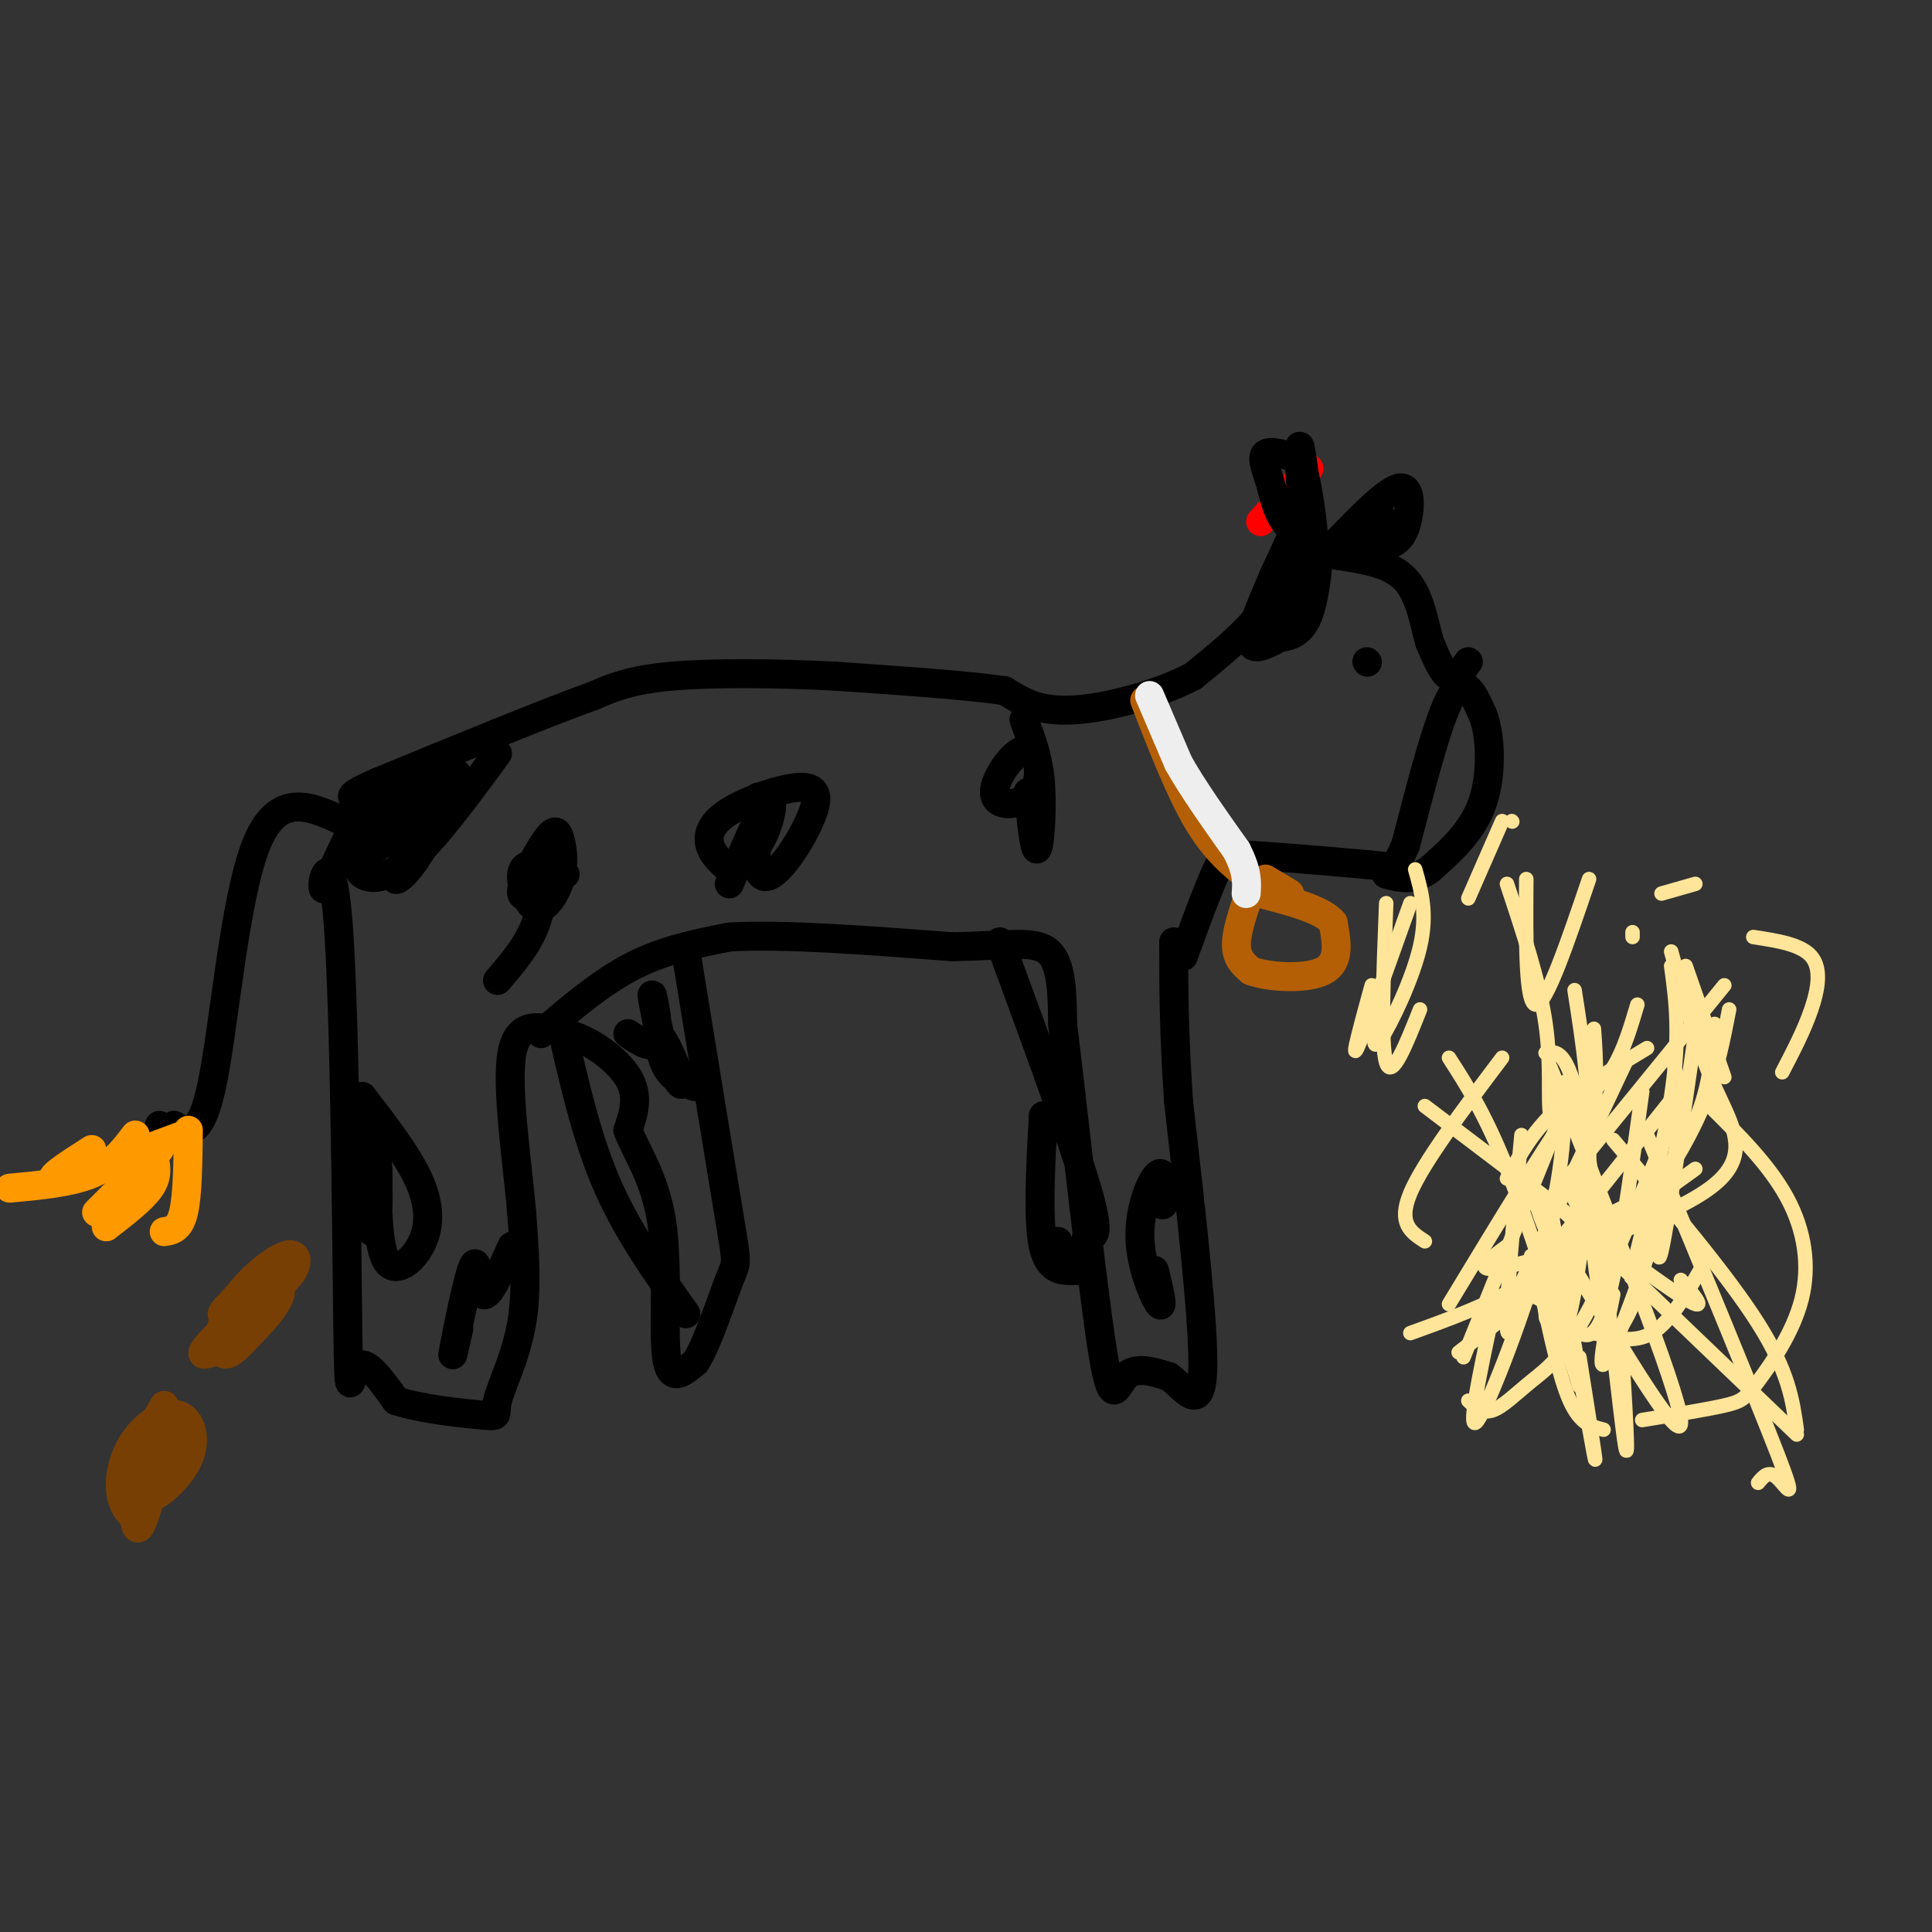 <svg viewBox='0 0 400 400' version='1.1' xmlns='http://www.w3.org/2000/svg' xmlns:xlink='http://www.w3.org/1999/xlink'><rect x="0" y="0" width="400" height="400" fill="#333333" stroke="none"/><g fill='none' stroke='rgb(255,0,0)' stroke-width='6' stroke-linecap='round' stroke-linejoin='round'><path d='M261,108c0.000,0.000 10.000,-11.000 10,-11'/></g>
<g fill='none' stroke='rgb(0,0,0)' stroke-width='6' stroke-linecap='round' stroke-linejoin='round'><path d='M76,165c0.000,0.000 -9.000,19.000 -9,19'/><path d='M67,184c-0.828,-0.384 1.603,-10.845 3,7c1.397,17.845 1.761,63.997 2,83c0.239,19.003 0.354,10.858 2,9c1.646,-1.858 4.823,2.571 8,7'/><path d='M82,290c5.212,1.762 14.242,2.668 18,3c3.758,0.332 2.242,0.089 3,-3c0.758,-3.089 3.788,-9.026 5,-16c1.212,-6.974 0.606,-14.987 0,-23'/><path d='M108,251c-0.933,-10.733 -3.267,-26.067 -2,-33c1.267,-6.933 6.133,-5.467 11,-4'/><path d='M117,214c4.600,0.889 10.600,5.111 13,9c2.400,3.889 1.200,7.444 0,11'/><path d='M130,234c1.595,4.345 5.583,9.708 7,19c1.417,9.292 0.262,22.512 1,28c0.738,5.488 3.369,3.244 6,1'/><path d='M144,282c2.405,-3.571 5.417,-13.000 7,-17c1.583,-4.000 1.738,-2.571 0,-13c-1.738,-10.429 -5.369,-32.714 -9,-55'/><path d='M112,214c6.250,-5.333 12.500,-10.667 19,-14c6.500,-3.333 13.250,-4.667 20,-6'/><path d='M151,194c11.000,-0.667 28.500,0.667 46,2'/><path d='M197,196c11.467,-0.133 17.133,-1.467 20,1c2.867,2.467 2.933,8.733 3,15'/><path d='M220,212c2.083,16.833 5.792,51.417 8,66c2.208,14.583 2.917,9.167 5,7c2.083,-2.167 5.542,-1.083 9,0'/><path d='M242,285c3.178,2.267 6.622,7.933 7,-1c0.378,-8.933 -2.311,-32.467 -5,-56'/><path d='M244,228c-1.000,-14.833 -1.000,-23.917 -1,-33'/><path d='M207,195c7.500,20.417 15.000,40.833 18,51c3.000,10.167 1.500,10.083 0,10'/><path d='M225,256c-0.533,3.111 -1.867,5.889 -3,6c-1.133,0.111 -2.067,-2.444 -3,-5'/><path d='M216,231c-0.583,10.833 -1.167,21.667 0,27c1.167,5.333 4.083,5.167 7,5'/><path d='M223,263c1.167,0.333 0.583,-1.333 0,-3'/><path d='M245,198c3.000,-8.250 6.000,-16.500 8,-20c2.000,-3.500 3.000,-2.250 4,-1'/><path d='M257,177c5.000,0.167 15.500,1.083 26,2'/><path d='M283,179c5.289,0.489 5.511,0.711 6,0c0.489,-0.711 1.244,-2.356 2,-4'/><path d='M291,175c2.000,-7.422 6.000,-23.978 9,-30c3.000,-6.022 5.000,-1.511 7,3'/><path d='M307,148c1.578,3.844 2.022,11.956 0,18c-2.022,6.044 -6.511,10.022 -11,14'/><path d='M296,180c-3.333,2.500 -6.167,1.750 -9,1'/><path d='M304,137c-1.333,1.833 -2.667,3.667 -4,3c-1.333,-0.667 -2.667,-3.833 -4,-7'/><path d='M296,133c-1.111,-3.756 -1.889,-9.644 -5,-13c-3.111,-3.356 -8.556,-4.178 -14,-5'/><path d='M277,115c-4.133,-1.578 -7.467,-3.022 -10,-1c-2.533,2.022 -4.267,7.511 -6,13'/><path d='M261,127c-3.333,4.333 -8.667,8.667 -14,13'/><path d='M247,140c-7.111,3.756 -17.889,6.644 -25,7c-7.111,0.356 -10.556,-1.822 -14,-4'/><path d='M208,143c-8.167,-1.167 -21.583,-2.083 -35,-3'/><path d='M173,140c-12.289,-0.644 -25.511,-0.756 -34,0c-8.489,0.756 -12.244,2.378 -16,4'/><path d='M123,144c-10.167,3.667 -27.583,10.833 -45,18'/><path d='M78,162c-7.833,3.500 -4.917,3.250 -2,3'/><path d='M103,156c-6.489,8.844 -12.978,17.689 -18,22c-5.022,4.311 -8.578,4.089 -10,3c-1.422,-1.089 -0.711,-3.044 0,-5'/><path d='M75,176c1.237,-2.970 4.329,-7.894 8,-11c3.671,-3.106 7.920,-4.393 6,-1c-1.920,3.393 -10.010,11.466 -12,12c-1.990,0.534 2.118,-6.472 7,-11c4.882,-4.528 10.538,-6.580 11,-4c0.462,2.580 -4.269,9.790 -9,17'/><path d='M86,178c-2.689,3.933 -4.911,5.267 -4,3c0.911,-2.267 4.956,-8.133 9,-14'/><path d='M75,227c4.875,6.339 9.750,12.679 12,18c2.250,5.321 1.875,9.625 0,13c-1.875,3.375 -5.250,5.821 -7,3c-1.750,-2.821 -1.875,-10.911 -2,-19'/><path d='M78,242c-0.348,-4.636 -0.217,-6.727 0,-3c0.217,3.727 0.520,13.273 0,11c-0.520,-2.273 -1.863,-16.364 -2,-18c-0.137,-1.636 0.931,9.182 2,20'/><path d='M78,252c-0.560,0.274 -2.958,-9.042 -3,-13c-0.042,-3.958 2.274,-2.560 3,1c0.726,3.560 -0.137,9.280 -1,15'/><path d='M157,165c-0.398,6.206 -0.796,12.412 0,15c0.796,2.588 2.785,1.560 5,-1c2.215,-2.560 4.657,-6.650 6,-10c1.343,-3.350 1.587,-5.960 -2,-6c-3.587,-0.040 -11.004,2.489 -15,5c-3.996,2.511 -4.570,5.003 -4,7c0.570,1.997 2.285,3.498 4,5'/><path d='M151,180c2.048,-0.190 5.167,-3.167 7,-7c1.833,-3.833 2.381,-8.524 1,-7c-1.381,1.524 -4.690,9.262 -8,17'/><path d='M144,225c-2.286,-0.720 -4.571,-1.440 -6,-4c-1.429,-2.560 -2.000,-6.958 -1,-6c1.000,0.958 3.571,7.274 4,9c0.429,1.726 -1.286,-1.137 -3,-4'/><path d='M138,220c-1.274,-4.333 -2.958,-13.167 -3,-14c-0.042,-0.833 1.560,6.333 1,9c-0.560,2.667 -3.280,0.833 -6,-1'/><path d='M117,216c2.417,10.333 4.833,20.667 9,30c4.167,9.333 10.083,17.667 16,26'/><path d='M117,181c-4.288,2.888 -8.576,5.776 -9,4c-0.424,-1.776 3.014,-8.217 5,-11c1.986,-2.783 2.518,-1.909 3,0c0.482,1.909 0.913,4.852 0,8c-0.913,3.148 -3.169,6.501 -5,6c-1.831,-0.501 -3.237,-4.858 -3,-7c0.237,-2.142 2.119,-2.071 4,-2'/><path d='M112,179c0.756,1.822 0.644,7.378 -1,12c-1.644,4.622 -4.822,8.311 -8,12'/><path d='M95,275c-0.851,3.851 -1.702,7.702 -1,4c0.702,-3.702 2.958,-14.958 4,-17c1.042,-2.042 0.869,5.131 2,6c1.131,0.869 3.565,-4.565 6,-10'/><path d='M212,149c1.507,3.980 3.015,7.961 3,11c-0.015,3.039 -1.551,5.138 -4,6c-2.449,0.862 -5.811,0.489 -5,-3c0.811,-3.489 5.795,-10.093 8,-7c2.205,3.093 1.630,15.884 1,19c-0.630,3.116 -1.315,-3.442 -2,-10'/><path d='M213,165c-0.333,-1.667 -0.167,-0.833 0,0'/><path d='M239,263c0.986,4.097 1.971,8.195 1,7c-0.971,-1.195 -3.900,-7.681 -4,-14c-0.100,-6.319 2.627,-12.470 4,-13c1.373,-0.530 1.392,4.563 1,6c-0.392,1.437 -1.196,-0.781 -2,-3'/><path d='M283,137c0.000,0.000 0.100,0.100 0.1,0.1'/><path d='M274,114c-3.113,-1.815 -6.226,-3.631 -8,-6c-1.774,-2.369 -2.208,-5.292 -3,-8c-0.792,-2.708 -1.940,-5.202 -1,-6c0.940,-0.798 3.970,0.101 7,1'/><path d='M269,95c1.844,4.333 2.956,14.667 3,17c0.044,2.333 -0.978,-3.333 -2,-9'/><path d='M270,103c-0.226,1.929 0.208,11.250 0,9c-0.208,-2.250 -1.060,-16.071 -1,-19c0.060,-2.929 1.030,5.036 2,13'/><path d='M271,106c0.333,2.667 0.167,2.833 0,3'/><path d='M267,112c-3.833,8.333 -7.667,16.667 -8,20c-0.333,3.333 2.833,1.667 6,0'/><path d='M265,132c2.153,-0.265 4.536,-0.927 6,-5c1.464,-4.073 2.010,-11.558 2,-12c-0.010,-0.442 -0.574,6.159 -2,10c-1.426,3.841 -3.713,4.920 -6,6'/><path d='M265,131c0.190,-3.488 3.667,-15.208 4,-17c0.333,-1.792 -2.476,6.345 -3,9c-0.524,2.655 1.238,-0.173 3,-3'/><path d='M277,112c5.289,-5.444 10.578,-10.889 13,-11c2.422,-0.111 1.978,5.111 1,8c-0.978,2.889 -2.489,3.444 -4,4'/><path d='M287,113c-0.667,-0.167 -0.333,-2.583 0,-5'/><path d='M287,108c-0.667,-0.333 -2.333,1.333 -4,3'/></g>
<g fill='none' stroke='rgb(180,95,6)' stroke-width='6' stroke-linecap='round' stroke-linejoin='round'><path d='M237,145c3.667,9.417 7.333,18.833 11,25c3.667,6.167 7.333,9.083 11,12'/><path d='M259,182c1.833,2.333 0.917,2.167 0,2'/><path d='M259,184c-0.800,2.489 -2.800,7.711 -3,11c-0.200,3.289 1.400,4.644 3,6'/><path d='M259,201c3.711,1.378 11.489,1.822 15,0c3.511,-1.822 2.756,-5.911 2,-10'/><path d='M276,191c-2.167,-2.667 -8.583,-4.333 -15,-6'/><path d='M261,185c-2.333,-1.000 -0.667,-0.500 1,0'/><path d='M267,185c0.000,0.000 -5.000,-3.000 -5,-3'/></g>
<g fill='none' stroke='rgb(238,238,238)' stroke-width='6' stroke-linecap='round' stroke-linejoin='round'><path d='M238,144c0.000,0.000 6.000,14.000 6,14'/><path d='M244,158c3.000,5.333 7.500,11.667 12,18'/><path d='M256,176c2.333,4.500 2.167,6.750 2,9'/></g>
<g fill='none' stroke='rgb(0,0,0)' stroke-width='6' stroke-linecap='round' stroke-linejoin='round'><path d='M71,170c-6.778,-3.133 -13.556,-6.267 -18,5c-4.444,11.267 -6.556,36.933 -9,49c-2.444,12.067 -5.222,10.533 -8,9'/><path d='M36,233c-1.833,1.500 -2.417,0.750 -3,0'/></g>
<g fill='none' stroke='rgb(255,153,0)' stroke-width='6' stroke-linecap='round' stroke-linejoin='round'><path d='M38,235c-11.417,4.250 -22.833,8.500 -26,9c-3.167,0.500 1.917,-2.750 7,-6'/><path d='M39,234c-0.083,6.750 -0.167,13.500 -1,17c-0.833,3.500 -2.417,3.750 -4,4'/><path d='M32,240c0.333,1.833 0.667,3.667 -1,6c-1.667,2.333 -5.333,5.167 -9,8'/><path d='M33,238c0.000,0.000 -13.000,13.000 -13,13'/><path d='M28,235c-2.333,3.083 -4.667,6.167 -9,8c-4.333,1.833 -10.667,2.417 -17,3'/></g>
<g fill='none' stroke='rgb(120,63,4)' stroke-width='6' stroke-linecap='round' stroke-linejoin='round'><path d='M59,263c-6.565,4.946 -13.131,9.893 -13,9c0.131,-0.893 6.958,-7.625 10,-9c3.042,-1.375 2.298,2.607 1,5c-1.298,2.393 -3.149,3.196 -5,4'/><path d='M52,272c0.083,-0.501 2.790,-3.753 4,-4c1.210,-0.247 0.924,2.511 -3,6c-3.924,3.489 -11.485,7.708 -11,6c0.485,-1.708 9.015,-9.345 13,-12c3.985,-2.655 3.424,-0.330 2,2c-1.424,2.330 -3.712,4.665 -6,7'/><path d='M51,277c-2.016,2.196 -4.057,4.185 -5,3c-0.943,-1.185 -0.789,-5.544 2,-10c2.789,-4.456 8.212,-9.007 11,-10c2.788,-0.993 2.939,1.574 1,4c-1.939,2.426 -5.970,4.713 -10,7'/><path d='M28,311c0.367,1.555 0.734,3.110 0,3c-0.734,-0.110 -2.567,-1.886 -3,-5c-0.433,-3.114 0.536,-7.566 3,-11c2.464,-3.434 6.423,-5.848 9,-5c2.577,0.848 3.771,4.959 2,9c-1.771,4.041 -6.506,8.012 -8,8c-1.494,-0.012 0.253,-4.006 2,-8'/><path d='M33,302c-0.485,2.304 -2.697,12.066 -4,14c-1.303,1.934 -1.699,-3.958 0,-9c1.699,-5.042 5.491,-9.235 6,-9c0.509,0.235 -2.266,4.898 -4,7c-1.734,2.102 -2.428,1.643 -3,1c-0.572,-0.643 -1.020,-1.469 0,-4c1.020,-2.531 3.510,-6.765 6,-11'/><path d='M34,291c0.476,0.798 -1.333,8.292 -3,12c-1.667,3.708 -3.190,3.631 -4,3c-0.810,-0.631 -0.905,-1.815 -1,-3'/></g>
<g fill='none' stroke='rgb(255,229,153)' stroke-width='3' stroke-linecap='round' stroke-linejoin='round'><path d='M308,273c0.000,0.000 43.000,-31.000 43,-31'/><path d='M292,276c8.083,-2.917 16.167,-5.833 23,-10c6.833,-4.167 12.417,-9.583 18,-15'/><path d='M321,250c4.000,22.917 8.000,45.833 9,51c1.000,5.167 -1.000,-7.417 -3,-20'/><path d='M300,219c3.750,5.833 7.500,11.667 12,23c4.500,11.333 9.750,28.167 15,45'/><path d='M329,251c1.167,10.583 2.333,21.167 4,24c1.667,2.833 3.833,-2.083 6,-7'/><path d='M349,224c0.000,0.000 -35.000,44.000 -35,44'/><path d='M337,219c0.000,0.000 -25.000,53.000 -25,53'/><path d='M326,205c1.711,10.933 3.422,21.867 3,35c-0.422,13.133 -2.978,28.467 -4,32c-1.022,3.533 -0.511,-4.733 0,-13'/><path d='M330,213c0.467,6.489 0.933,12.978 -1,25c-1.933,12.022 -6.267,29.578 -8,34c-1.733,4.422 -0.867,-4.289 0,-13'/><path d='M324,224c-0.067,8.800 -0.133,17.600 -4,32c-3.867,14.400 -11.533,34.400 -14,38c-2.467,3.600 0.267,-9.200 3,-22'/><path d='M315,235c-1.667,17.917 -3.333,35.833 -3,40c0.333,4.167 2.667,-5.417 5,-15'/><path d='M346,200c0.978,7.133 1.956,14.267 0,27c-1.956,12.733 -6.844,31.067 -8,36c-1.156,4.933 1.422,-3.533 4,-12'/><path d='M351,214c-2.917,20.000 -5.833,40.000 -7,45c-1.167,5.000 -0.583,-5.000 0,-15'/><path d='M346,218c1.467,6.044 2.933,12.089 0,25c-2.933,12.911 -10.267,32.689 -13,38c-2.733,5.311 -0.867,-3.844 1,-13'/><path d='M358,209c-1.212,6.265 -2.424,12.530 -5,19c-2.576,6.470 -6.515,13.147 -10,18c-3.485,4.853 -6.515,7.884 -10,10c-3.485,2.116 -7.424,3.319 -10,2c-2.576,-1.319 -3.788,-5.159 -5,-9'/><path d='M320,218c2.489,-0.422 4.978,-0.844 8,16c3.022,16.844 6.578,50.956 8,62c1.422,11.044 0.711,-0.978 0,-13'/><path d='M321,221c13.167,33.167 26.333,66.333 27,73c0.667,6.667 -11.167,-13.167 -23,-33'/><path d='M295,229c21.083,16.000 42.167,32.000 51,38c8.833,6.000 5.417,2.000 2,-2'/><path d='M322,247c0.000,0.000 35.000,-43.000 35,-43'/><path d='M349,225c-7.304,17.935 -14.607,35.869 -20,46c-5.393,10.131 -8.875,12.458 -12,15c-3.125,2.542 -5.893,5.298 -8,6c-2.107,0.702 -3.554,-0.649 -5,-2'/><path d='M303,281c0.000,0.000 21.000,-52.000 21,-52'/><path d='M334,236c11.833,14.000 23.667,28.000 30,38c6.333,10.000 7.167,16.000 8,22'/><path d='M372,297c0.000,0.000 -48.000,-46.000 -48,-46'/><path d='M312,244c2.583,-4.750 5.167,-9.500 10,-14c4.833,-4.500 11.917,-8.750 19,-13'/><path d='M355,212c-0.511,6.578 -1.022,13.156 -4,20c-2.978,6.844 -8.422,13.956 -17,22c-8.578,8.044 -20.289,17.022 -32,26'/><path d='M300,270c9.750,-16.083 19.500,-32.167 25,-40c5.500,-7.833 6.750,-7.417 8,-7'/><path d='M354,229c6.179,6.132 12.357,12.265 16,19c3.643,6.735 4.750,14.073 3,21c-1.750,6.927 -6.356,13.442 -9,17c-2.644,3.558 -3.327,4.159 -7,5c-3.673,0.841 -10.337,1.920 -17,3'/><path d='M332,296c-2.417,-0.583 -4.833,-1.167 -7,-6c-2.167,-4.833 -4.083,-13.917 -6,-23'/><path d='M363,194c4.933,0.756 9.867,1.511 12,4c2.133,2.489 1.467,6.711 0,11c-1.467,4.289 -3.733,8.644 -6,13'/><path d='M336,250c-2.583,1.333 -5.167,2.667 -7,2c-1.833,-0.667 -2.917,-3.333 -4,-6'/><path d='M344,185c0.000,0.000 7.000,-2.000 7,-2'/><path d='M339,208c-1.417,4.750 -2.833,9.500 -5,13c-2.167,3.500 -5.083,5.750 -8,8'/><path d='M329,182c-4.417,13.000 -8.833,26.000 -11,26c-2.167,0.000 -2.083,-13.000 -2,-26'/><path d='M313,170c0.000,0.000 0.100,0.100 0.1,0.1'/><path d='M311,170c0.000,0.000 -7.000,16.000 -7,16'/><path d='M293,180c1.289,4.578 2.578,9.156 1,16c-1.578,6.844 -6.022,15.956 -8,19c-1.978,3.044 -1.489,0.022 -1,-3'/><path d='M292,187c-4.833,13.583 -9.667,27.167 -11,30c-1.333,2.833 0.833,-5.083 3,-13'/><path d='M287,187c-0.583,14.667 -1.167,29.333 0,33c1.167,3.667 4.083,-3.667 7,-11'/><path d='M312,183c3.378,10.156 6.756,20.311 8,29c1.244,8.689 0.356,15.911 1,19c0.644,3.089 2.822,2.044 5,1'/><path d='M340,226c-2.644,19.200 -5.289,38.400 -8,46c-2.711,7.600 -5.489,3.600 -8,1c-2.511,-2.600 -4.756,-3.800 -7,-5'/><path d='M346,197c2.702,9.958 5.405,19.917 9,28c3.595,8.083 8.083,14.292 -1,21c-9.083,6.708 -31.738,13.917 -41,16c-9.262,2.083 -5.131,-0.958 -1,-4'/><path d='M338,194c0.000,0.000 0.000,-1.000 0,-1'/><path d='M311,219c-8.167,10.833 -16.333,21.667 -19,28c-2.667,6.333 0.167,8.167 3,10'/><path d='M330,276c4.167,1.083 8.333,2.167 12,0c3.667,-2.167 6.833,-7.583 10,-13'/><path d='M357,223c0.000,0.000 -8.000,-23.000 -8,-23'/><path d='M341,235c11.311,27.333 22.622,54.667 27,66c4.378,11.333 1.822,6.667 0,5c-1.822,-1.667 -2.911,-0.333 -4,1'/></g>
</svg>